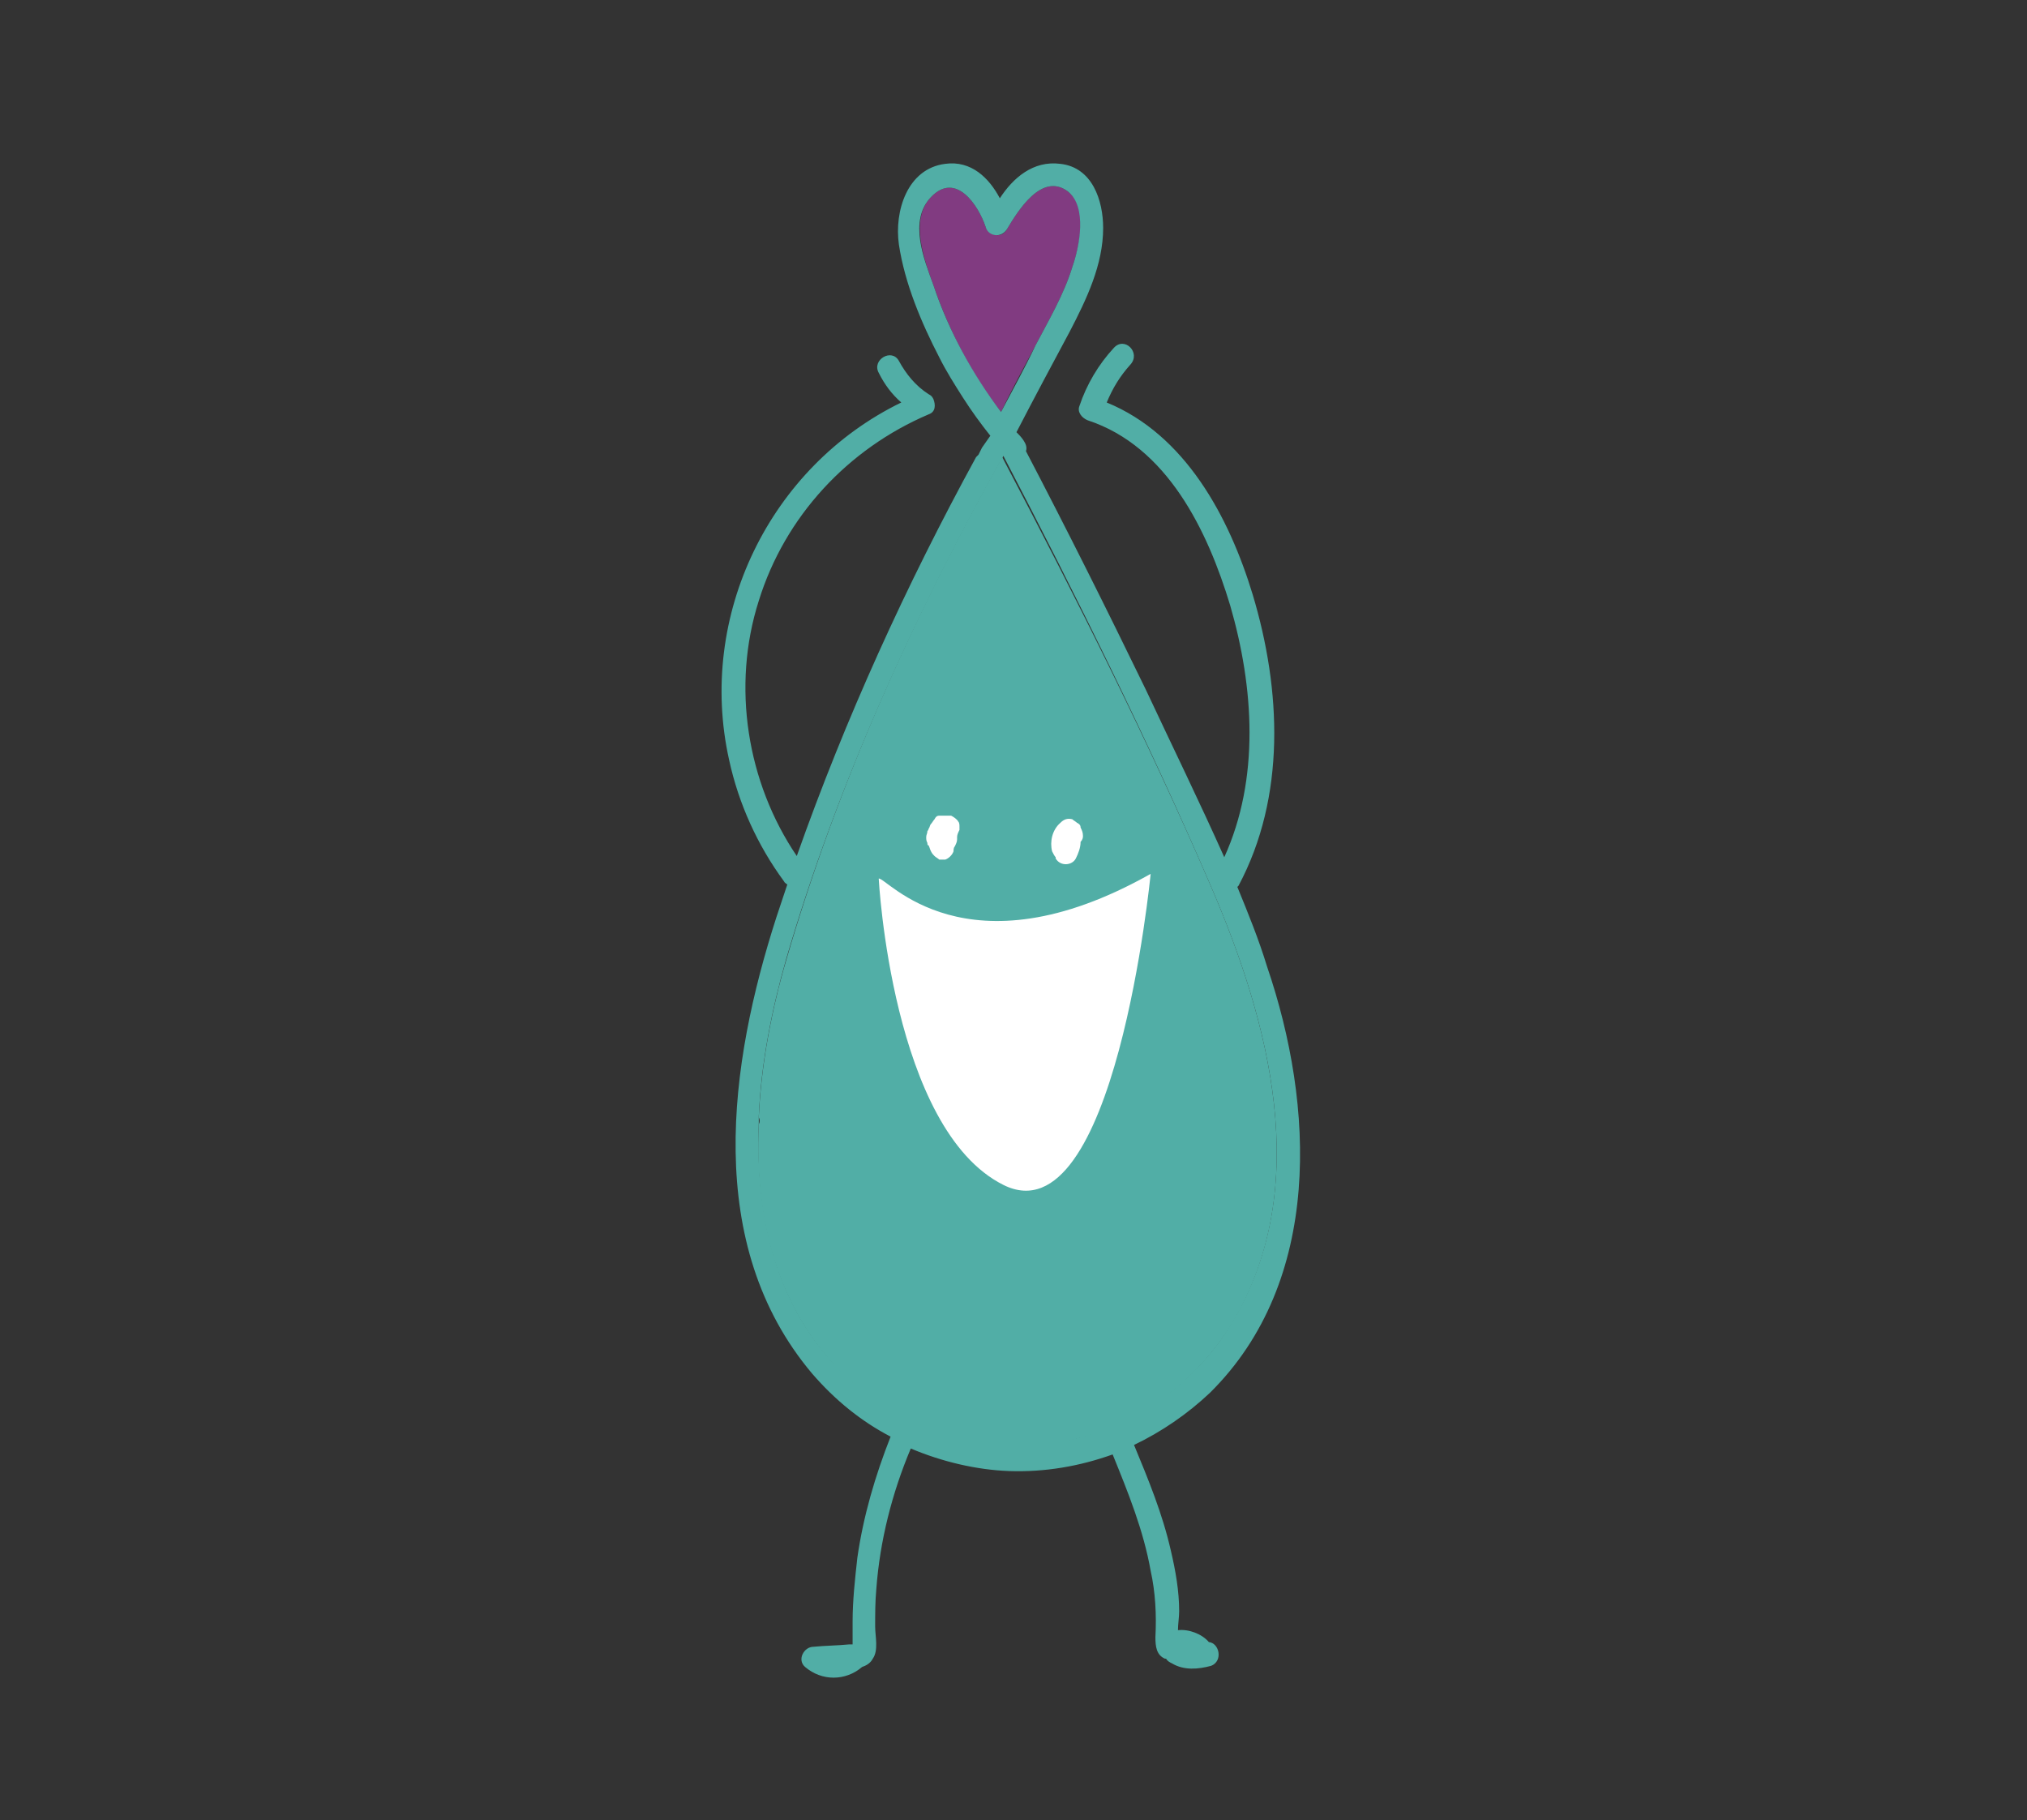 <?xml version="1.0" encoding="UTF-8"?> <!-- Generator: Adobe Illustrator 23.1.0, SVG Export Plug-In . SVG Version: 6.00 Build 0) --> <svg xmlns="http://www.w3.org/2000/svg" xmlns:xlink="http://www.w3.org/1999/xlink" version="1.1" id="Layer_1" x="0px" y="0px" viewBox="0 0 170.7 153.3" style="enable-background:new 0 0 170.7 153.3;" xml:space="preserve"><rect x="0" y="0" width="170.7" height="153.3" fill="#333333" stroke="none"/> <style type="text/css"> .st0{fill:#51AEA6;} .st1{fill:#813B81;} .st2{fill:#FFFFFF;} </style> <g id="XMLID_7_"> <g> <path class="st0" d="M102,74.7c4.9,11.4,8.6,25.2,1.8,36.7c-2.3,3.8-5.7,6.8-9.7,8.6c-0.4,0-0.8,0.1-1,0.4 c-1.2,0.5-2.5,0.8-3.7,1.1c-6.2,1.2-12.8-0.8-17.5-4.9c-6.4-5.7-8.4-13.8-8-21.9c0.1-0.2,0.1-0.4,0-0.6c0.2-4.5,1.1-9.1,2.3-13.2 c4.3-14.8,10.7-29,18.2-42.4C90.6,50.3,96.7,62.4,102,74.7z"></path> <path class="st1" d="M89.9,16.1c1.8,1.3,1,4.7,0.4,6.4c-0.7,2.3-2,4.5-3.1,6.6c-1,1.9-2,3.7-2.9,5.6c-2.5-3.2-4.4-6.9-5.7-10.7 c-0.8-2.2-2-5.5-0.2-7.4c2.1-2.2,4,0.7,4.6,2.5c0.3,0.8,1.4,1,1.8,0.2C85.7,17.8,87.7,14.5,89.9,16.1z"></path> <path class="st0" d="M89.9,16.1c-2.2-1.6-4.2,1.7-5.1,3.2c-0.5,0.8-1.6,0.6-1.8-0.2c-0.6-1.8-2.5-4.7-4.6-2.5 c-1.9,2-0.6,5.2,0.2,7.4c1.3,3.9,3.3,7.5,5.7,10.7c1-1.9,2-3.7,2.9-5.6c1.1-2.1,2.4-4.3,3.1-6.6C90.9,20.8,91.6,17.4,89.9,16.1z M102,74.7c-5.3-12.3-11.3-24.4-17.5-36.3C77,51.8,70.5,66.1,66.2,80.8C65,85,64.1,89.5,63.9,94c0,0.2,0,0.4,0,0.6 c-0.3,8.2,1.6,16.3,8,21.9c4.7,4.1,11.3,6,17.5,4.9c1.3-0.2,2.5-0.6,3.7-1.1c0.2-0.3,0.6-0.4,1-0.4c4-1.8,7.5-4.8,9.7-8.6 C110.6,99.9,106.9,86.1,102,74.7z M89.3,13.8c2.7,0.3,3.6,3.1,3.6,5.4c0,3.1-1.4,6-2.8,8.7c-1.5,2.8-3,5.6-4.5,8.5 c0.2,0.2,0.4,0.4,0.6,0.7c0.2,0.3,0.3,0.6,0.2,0.9c3.5,6.7,6.8,13.3,10.1,20.1c2.2,4.7,4.5,9.4,6.6,14.1c3-6.6,2.5-14.3,0.5-21.2 c-1.9-6.3-5.3-13.4-12-15.6c-0.5-0.2-0.9-0.7-0.7-1.2c0.6-1.8,1.6-3.5,2.9-4.9c0.9-1,2.3,0.4,1.4,1.4c-0.9,1-1.5,2-2,3.2 c6.6,2.7,10.3,9.6,12.3,16.2c2.4,8,2.8,17-1.2,24.5c0,0,0,0-0.1,0.1c0.9,2.2,1.8,4.4,2.5,6.7c4,11.7,4.7,26.5-4.8,35.9 c-1.9,1.8-4.1,3.3-6.4,4.4c1.2,2.9,2.4,5.8,3.1,8.9c0.4,1.7,0.7,3.4,0.7,5.1c0,0.5-0.1,1.1-0.1,1.6c0.9-0.1,2,0.3,2.6,1 c0.9,0.1,1.2,1.6,0.2,2c-1.1,0.3-2.3,0.4-3.3-0.2c-0.2-0.1-0.4-0.2-0.5-0.4c0,0-0.1,0-0.1,0c-0.7-0.3-0.8-1-0.8-1.8 c0.1-1.9,0-3.8-0.4-5.6c-0.6-3.4-1.9-6.6-3.2-9.8c-2.8,1-5.7,1.5-8.7,1.4c-2.8-0.1-5.7-0.8-8.3-1.9c-1.6,3.8-2.6,7.8-2.9,11.8 c-0.1,1.1-0.1,2.1-0.1,3.2c0,0.8,0.3,2-0.2,2.7c-0.2,0.4-0.6,0.6-0.9,0.7c0,0,0,0,0,0c-1.4,1.2-3.4,1.2-4.8,0 c-0.7-0.6-0.1-1.7,0.7-1.7c1-0.1,2-0.1,3-0.2c0.1,0,0.2,0,0.3,0c0-0.2,0-0.4,0-0.5c0-0.5,0-0.9,0-1.4c0-1.8,0.2-3.6,0.4-5.4 c0.5-3.5,1.5-6.9,2.8-10.2c-2.5-1.3-4.7-3.1-6.6-5.3c-9.2-10.9-7-26.1-3-38.5c0.3-0.9,0.6-1.8,0.9-2.7c-0.1-0.1-0.2-0.1-0.3-0.3 c-2.2-3-3.8-6.5-4.6-10.2c-2.7-12.1,3.4-24.7,14.5-30.1c-0.8-0.7-1.4-1.5-1.9-2.5c-0.6-1.1,1.1-2.1,1.7-1c0.6,1.1,1.4,2.1,2.5,2.8 c0.2,0.1,0.3,0.2,0.4,0.4c0.2,0.5,0.2,1.1-0.4,1.3c-6.8,2.9-12.1,8.6-14.3,15.7c-2.3,7.2-1,15.3,3.2,21.5 c4.1-11.6,9.2-22.8,15.1-33.6c0.1-0.1,0.2-0.2,0.2-0.2c0.1-0.2,0.2-0.4,0.3-0.6c0.2-0.3,0.5-0.7,0.7-1c-0.8-1-1.6-2.1-2.3-3.2 s-1.4-2.2-2-3.4c-1.5-2.9-2.9-6.2-3.4-9.5c-0.4-2.8,0.7-6.4,3.9-6.8c2.2-0.3,3.7,1.2,4.6,2.9C85.3,15,87,13.5,89.3,13.8z"></path> </g> <g> </g> </g> <path class="st2" d="M91.2,70.4c0-0.3-0.1-0.5-0.2-0.7c0-0.2-0.1-0.3-0.3-0.4c-0.1-0.1-0.3-0.2-0.4-0.3c-0.4-0.1-0.7,0-1,0.3 c-0.7,0.6-0.9,1.6-0.7,2.4c0.1,0.2,0.2,0.4,0.3,0.5c0,0,0,0.1,0,0.1c0.4,0.7,1.4,0.6,1.7,0c0.2-0.4,0.4-0.9,0.4-1.4 C91.2,70.7,91.2,70.5,91.2,70.4z"></path> <path class="st2" d="M80.8,69.6c0-0.1,0-0.3-0.1-0.4c-0.1-0.2-0.4-0.4-0.6-0.5c-0.2,0-0.3,0-0.5,0c-0.2,0-0.3,0-0.5,0 c-0.2,0-0.3,0.1-0.4,0.3c-0.1,0.1-0.2,0.3-0.3,0.4c-0.1,0.1-0.1,0.3-0.2,0.4c0,0.1-0.1,0.2-0.1,0.2c0,0.2-0.1,0.3-0.1,0.5 c0,0.2,0,0.3,0.1,0.5c0,0.1,0,0.2,0.1,0.2c0.1,0.2,0.1,0.3,0.2,0.5c0.1,0.2,0.2,0.3,0.3,0.4c0.1,0.1,0.3,0.2,0.4,0.3 c0.2,0,0.4,0,0.5,0c0.3-0.1,0.6-0.4,0.7-0.7c0-0.1,0-0.3,0.1-0.4c0.1-0.2,0.2-0.4,0.2-0.6c0-0.1,0-0.1,0-0.2c0-0.2,0.1-0.4,0.2-0.6 C80.8,69.8,80.8,69.7,80.8,69.6z"></path> <path class="st2" d="M74,74c0.6-0.2,7.3,8.4,22.9-0.4c0,0-3,30.9-12.4,26.2S74,74,74,74z"></path> </svg> 